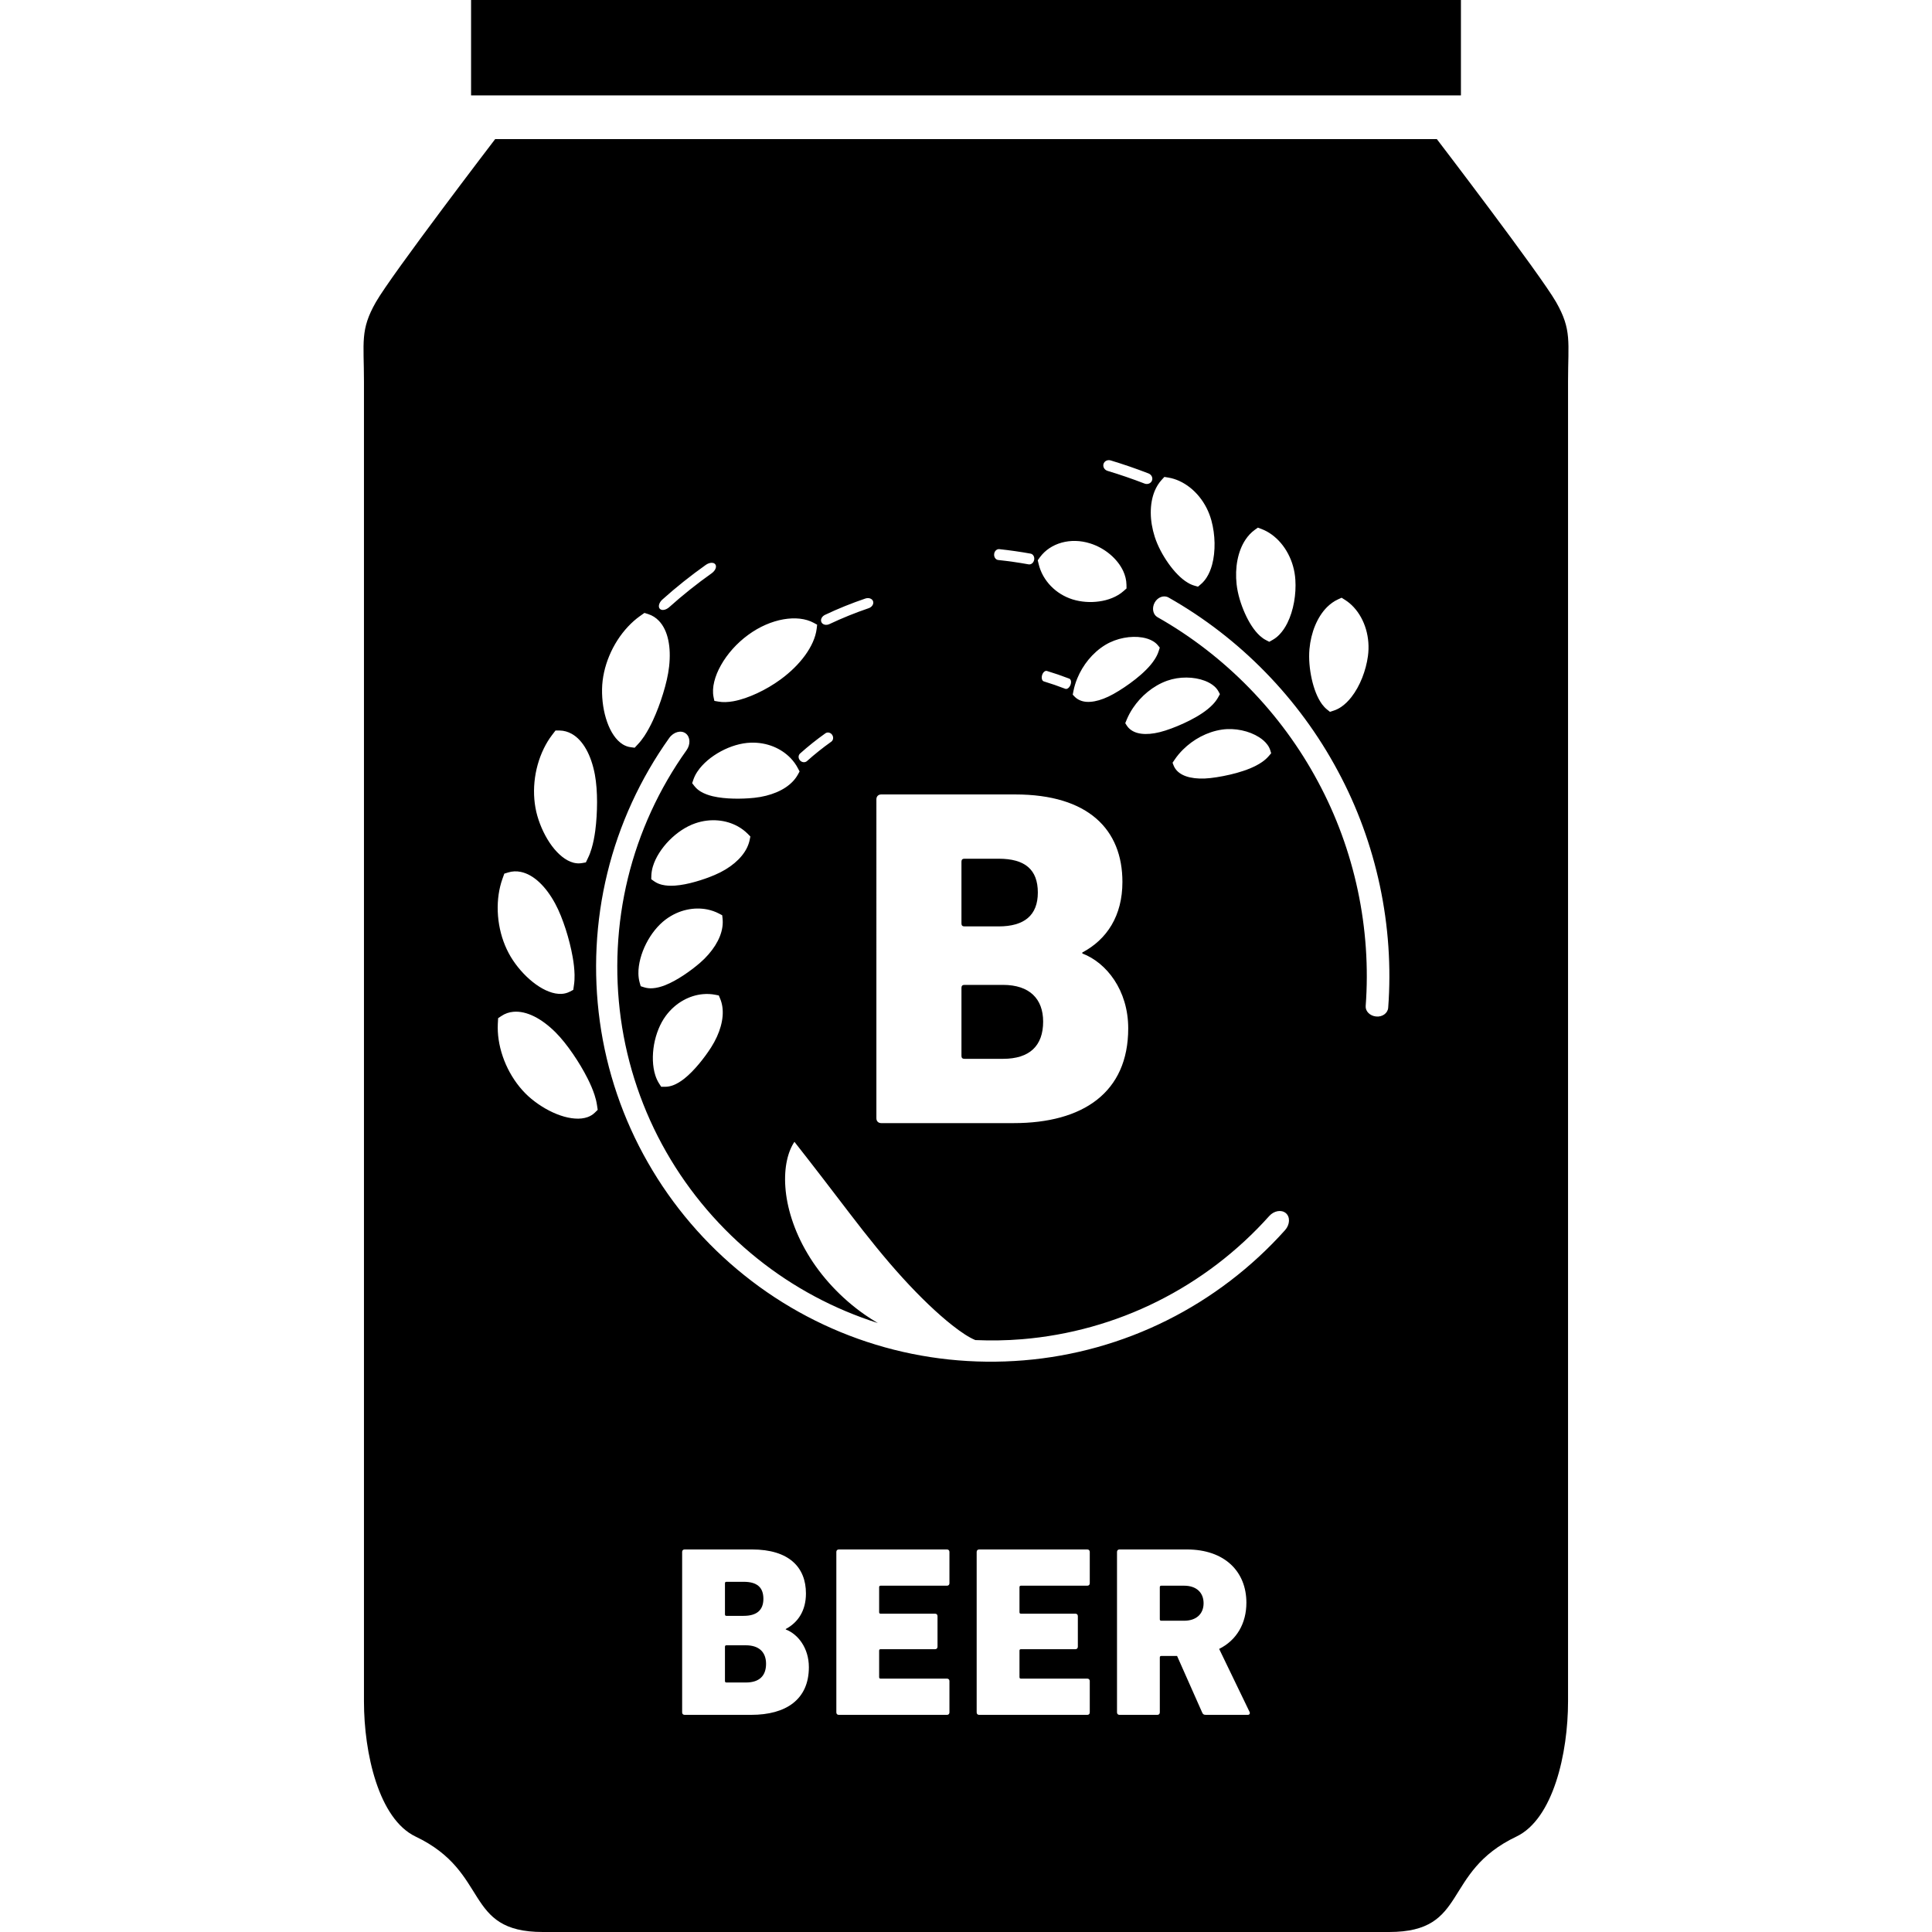 <?xml version="1.0" encoding="utf-8"?>

<!DOCTYPE svg PUBLIC "-//W3C//DTD SVG 1.1//EN" "http://www.w3.org/Graphics/SVG/1.1/DTD/svg11.dtd">

<svg version="1.1" id="_x32_" xmlns="http://www.w3.org/2000/svg" xmlns:xlink="http://www.w3.org/1999/xlink" 
	 viewBox="0 0 512 512"  xml:space="preserve">
<style type="text/css">
	.st0{fill:#000000;}
</style>
<g>
	<rect x="124.84" class="st0" width="262.32" height="25.282"/>
	<path class="st0" d="M313.805,420.226h-6.056c-0.256,0-0.388,0.132-0.388,0.388v8.51c0,0.255,0.132,0.387,0.388,0.387h6.056
		c3.225,0,5.158-1.806,5.158-4.642C318.963,422.031,317.03,420.226,313.805,420.226z"/>
	<path class="st0" d="M197.083,428.216c3.418,0,5.224-1.48,5.224-4.51c0-3.093-1.744-4.511-5.224-4.511h-4.577
		c-0.256,0-0.384,0.132-0.384,0.388v8.246c0,0.264,0.128,0.388,0.384,0.388H197.083z"/>
	<path class="st0" d="M197.665,436.021h-5.159c-0.256,0-0.384,0.124-0.384,0.388v9.083c0,0.256,0.128,0.388,0.384,0.388h5.159
		c3.545,0,5.348-1.744,5.348-4.96C203.012,437.889,201.21,436.021,197.665,436.021z"/>
	<path class="st0" d="M412.385,80.063c-4.212-7.372-31.602-43.194-31.602-43.194H131.219c0,0-27.395,35.822-31.606,43.194
		c-4.213,7.378-3.159,10.532-3.159,21.073c0,10.534,0,336.064,0,349.759c0,13.696,3.902,31.157,13.695,35.822
		C130.044,496.197,122.674,512,143.86,512h224.276c21.191,0,13.816-15.803,33.711-25.283c9.793-4.666,13.7-22.127,13.7-35.822
		c0-13.695,0-339.225,0-349.759C415.547,90.596,416.597,87.441,412.385,80.063z M348.521,165.776
		c0.791-1.899,1.852-3.589,3.193-4.922c0.848-0.829,1.805-1.526,2.871-2.015l0.957-0.433l0.953,0.604
		c0.826,0.527,1.586,1.17,2.264,1.907c1.48,1.604,2.589,3.635,3.24,5.858c0.655,2.233,0.852,4.666,0.515,7.131
		c-0.26,1.891-0.787,3.875-1.522,5.735c-0.752,1.876-1.706,3.628-2.86,5.1c-0.771,0.984-1.628,1.844-2.6,2.527
		c-0.64,0.449-1.337,0.814-2.093,1.054l-0.984,0.325l-0.756-0.605c-0.516-0.41-0.95-0.891-1.349-1.418
		c-0.647-0.891-1.178-1.914-1.627-3.038c-0.446-1.132-0.81-2.356-1.097-3.635c-0.562-2.558-0.837-5.324-0.609-7.936
		C347.222,169.798,347.73,167.682,348.521,165.776z M327.935,148.453c0.391-2.015,1.097-3.891,2.147-5.456
		c0.663-0.992,1.461-1.86,2.406-2.549l0.853-0.621l1.054,0.395c0.914,0.357,1.794,0.837,2.604,1.426
		c1.774,1.279,3.266,3.038,4.352,5.1c1.09,2.054,1.771,4.402,1.93,6.882c0.128,1.906,0.012,3.952-0.344,5.93
		c-0.357,1.984-0.946,3.89-1.783,5.572c-0.558,1.109-1.228,2.124-2.042,2.984c-0.539,0.573-1.151,1.069-1.84,1.457l-0.903,0.511
		l-0.856-0.441c-0.589-0.294-1.112-0.682-1.604-1.124c-0.818-0.737-1.539-1.636-2.205-2.651c-0.663-1.015-1.264-2.14-1.798-3.341
		c-1.066-2.395-1.891-5.053-2.19-7.65C327.47,152.654,327.544,150.476,327.935,148.453z M307.861,127.155l0.71-0.767l1.116,0.186
		c0.965,0.163,1.922,0.465,2.836,0.883c1.992,0.907,3.806,2.348,5.278,4.155c1.468,1.798,2.596,3.968,3.24,6.356l-0.121-0.458
		l0.125,0.465l0.003,0.008v0.008c0.5,1.844,0.784,3.875,0.822,5.882c0.034,2.015-0.167,4.007-0.66,5.813
		c-0.332,1.202-0.786,2.333-1.422,3.332c-0.418,0.659-0.922,1.272-1.522,1.783l-0.783,0.674l-0.93-0.263
		c-0.632-0.179-1.224-0.449-1.79-0.791c-0.949-0.566-1.832-1.302-2.681-2.17c-0.853-0.86-1.663-1.86-2.422-2.922
		c-1.515-2.147-2.844-4.588-3.647-7.084c-0.678-2.131-1.035-4.278-1.046-6.332c-0.012-2.062,0.314-4.03,1.031-5.782
		C306.455,129.031,307.067,128.023,307.861,127.155z M322.797,184.842c-0.38,0.682-0.864,1.302-1.407,1.868
		c-0.818,0.852-1.767,1.604-2.783,2.286c-1.019,0.69-2.1,1.302-3.216,1.876c-2.216,1.131-4.526,2.077-6.552,2.728
		c-1.973,0.636-3.76,0.938-5.298,0.915c-1.543-0.024-2.836-0.364-3.824-1.078c-0.454-0.326-0.845-0.729-1.152-1.225l-0.36-0.566
		l0.384-0.937c0.43-1.039,0.984-2.07,1.647-3.062c1.05-1.565,2.363-3.038,3.886-4.278c1.527-1.248,3.267-2.28,5.154-2.961
		c1.655-0.589,3.434-0.868,5.166-0.852c1.736,0.008,3.426,0.31,4.879,0.868c0.968,0.371,1.832,0.867,2.53,1.488
		c0.422,0.379,0.776,0.814,1.046,1.302l0.392,0.736L322.797,184.842z M323.839,193.352c1.748-0.256,3.538-0.163,5.236,0.194
		c1.701,0.356,3.298,0.992,4.611,1.83c0.872,0.558,1.624,1.209,2.178,1.968c0.342,0.449,0.601,0.946,0.768,1.48l0.24,0.798
		l-0.663,0.775c-0.508,0.589-1.104,1.1-1.752,1.55c-0.973,0.674-2.05,1.217-3.182,1.69c-1.136,0.465-2.322,0.852-3.522,1.194
		c-2.403,0.659-4.852,1.124-6.972,1.364c-2.057,0.232-3.868,0.162-5.379-0.17c-1.503-0.326-2.709-0.93-3.538-1.822
		c-0.376-0.419-0.678-0.891-0.883-1.434l-0.24-0.636l0.566-0.838c0.624-0.929,1.376-1.828,2.225-2.666
		c1.34-1.326,2.925-2.503,4.666-3.418C319.945,194.298,321.855,193.639,323.839,193.352z M307.047,172.596
		c-0.24,0.744-0.593,1.442-1.016,2.101c-0.635,1.007-1.422,1.922-2.286,2.79c-0.86,0.868-1.806,1.698-2.782,2.465
		c-1.957,1.55-4.034,2.93-5.89,3.968c-1.81,1.007-3.499,1.651-5.011,1.93c-1.511,0.279-2.844,0.209-3.948-0.302
		c-0.508-0.232-0.969-0.551-1.368-0.969l-0.461-0.488l0.194-0.992c0.218-1.101,0.558-2.224,1.016-3.325
		c0.717-1.744,1.721-3.442,2.968-4.96c1.252-1.519,2.755-2.876,4.468-3.914c1.507-0.907,3.197-1.527,4.898-1.852
		c1.701-0.325,3.417-0.364,4.952-0.101c1.019,0.178,1.964,0.488,2.77,0.968c0.484,0.287,0.918,0.636,1.279,1.07l0.527,0.644
		L307.047,172.596z M294.34,122.016c3.38,1.023,6.724,2.17,10.022,3.449c0.81,0.31,1.217,1.17,0.922,1.906
		c-0.298,0.744-1.174,1.085-1.964,0.782c-3.229-1.248-6.503-2.371-9.817-3.371c-0.81-0.248-1.286-1.062-1.062-1.829
		C292.663,122.187,293.511,121.768,294.34,122.016z M275.608,147.648c1.398-1.891,3.414-3.194,5.739-3.844
		c2.318-0.643,4.956-0.62,7.549,0.202c1.941,0.605,3.755,1.62,5.27,2.891c1.519,1.278,2.74,2.798,3.511,4.471
		c0.508,1.124,0.825,2.318,0.848,3.566l0.016,1.007l-0.752,0.667c-0.93,0.829-1.984,1.434-3.081,1.875
		c-1.101,0.45-2.256,0.736-3.429,0.899c-2.352,0.326-4.783,0.155-7.034-0.535c-2.252-0.713-4.189-1.93-5.743-3.526
		c-1.546-1.597-2.725-3.589-3.259-5.875l-0.232-0.976L275.608,147.648z M283.683,181.518c-0.298,0.744-0.906,1.194-1.363,1.023
		c-1.876-0.728-3.779-1.38-5.705-1.969c-0.473-0.14-0.671-0.876-0.453-1.643c0.224-0.76,0.798-1.264,1.29-1.116
		c1.992,0.604,3.964,1.278,5.91,2.03C283.839,180.03,283.977,180.781,283.683,181.518z M264.83,145.532
		c2.772,0.294,5.534,0.69,8.278,1.186c0.678,0.116,1.105,0.86,0.953,1.643c-0.151,0.79-0.806,1.31-1.464,1.202
		c-2.675-0.488-5.368-0.868-8.068-1.155c-0.666-0.07-1.148-0.768-1.07-1.558C263.532,146.051,264.144,145.462,264.83,145.532z
		 M232.255,211.822c0-0.774,0.511-1.286,1.283-1.286h35.478c19.469,0,28.436,9.355,28.436,23.19c0,8.96-4.1,15.238-10.63,18.695
		v0.255c6.402,2.434,12.168,9.734,12.168,19.857c0,17.036-12.04,25.104-30.359,25.104h-35.094c-0.772,0-1.283-0.511-1.283-1.279
		V211.822z M218.645,162.939c3.472-1.651,7.049-3.084,10.688-4.324c0.903-0.302,1.817,0.031,2.046,0.744
		c0.228,0.712-0.298,1.527-1.171,1.821c-3.542,1.209-7.025,2.612-10.409,4.216c-0.837,0.387-1.774,0.178-2.104-0.496
		C217.362,164.233,217.777,163.342,218.645,162.939z M199.869,211.434h-0.02h-0.007h-0.004c-1.706,0.178-3.577,0.256-5.46,0.21
		c-1.872-0.047-3.77-0.226-5.487-0.628c-1.147-0.279-2.232-0.66-3.186-1.232c-0.628-0.38-1.202-0.852-1.666-1.449l-0.609-0.784
		l0.36-1.054c0.256-0.704,0.601-1.387,1.039-2.03c0.713-1.078,1.639-2.062,2.693-2.969c1.054-0.898,2.256-1.705,3.511-2.386
		c2.531-1.364,5.329-2.21,7.902-2.294c2.202-0.078,4.244,0.318,6.03,1.039c1.798,0.736,3.332,1.79,4.565,3.069
		c0.77,0.806,1.422,1.705,1.918,2.666l0.449,0.852l-0.422,0.775c-0.368,0.667-0.814,1.278-1.342,1.836
		c-1.139,1.21-2.612,2.171-4.348,2.906C204.058,210.69,202.059,211.202,199.869,211.434z M173.331,276.802
		c0.512-2.82,1.585-5.533,3.12-7.603c1.31-1.767,2.883-3.123,4.569-4.069c1.682-0.953,3.476-1.503,5.236-1.666
		c1.112-0.101,2.22-0.055,3.282,0.155l0.95,0.186l0.34,0.806c0.298,0.706,0.492,1.434,0.605,2.186
		c0.237,1.643,0.074,3.387-0.434,5.201c-0.5,1.814-1.352,3.689-2.542,5.564c-0.922,1.442-2.027,2.953-3.228,4.394
		c-1.213,1.442-2.511,2.814-3.902,3.914c-0.93,0.728-1.899,1.34-2.941,1.736c-0.69,0.256-1.415,0.411-2.174,0.403l-0.992-0.007
		l-0.601-0.938c-0.398-0.636-0.708-1.333-0.949-2.077c-0.395-1.225-0.597-2.566-0.647-3.946
		C172.975,279.654,173.083,278.22,173.331,276.802z M172.936,261.898c-0.732,0.046-1.472-0.016-2.197-0.24l-0.946-0.302
		l-0.302-1.062c-0.198-0.736-0.29-1.495-0.306-2.27c-0.027-1.287,0.174-2.627,0.523-3.976c0.356-1.34,0.868-2.682,1.519-3.968
		c1.298-2.557,3.112-4.852,5.17-6.394c1.763-1.317,3.666-2.163,5.545-2.581c1.891-0.426,3.759-0.434,5.495-0.093
		c1.093,0.224,2.139,0.589,3.096,1.092l0.86,0.45l0.093,0.868c0.082,0.752,0.062,1.511-0.05,2.271
		c-0.24,1.636-0.899,3.263-1.907,4.868c-1.011,1.589-2.352,3.162-4.037,4.619c-1.302,1.116-2.794,2.256-4.372,3.294
		c-1.57,1.031-3.216,1.969-4.863,2.62C175.157,261.518,174.049,261.828,172.936,261.898z M189.41,231.872
		c-1.573,0.674-3.341,1.294-5.15,1.806c-1.81,0.512-3.662,0.899-5.43,1.023c-1.178,0.078-2.325,0.031-3.41-0.233
		c-0.712-0.178-1.399-0.457-2.019-0.891l-0.814-0.573l0.031-1.109c0.043-0.752,0.171-1.503,0.395-2.248
		c0.368-1.233,0.953-2.457,1.698-3.627c0.744-1.17,1.639-2.294,2.65-3.317c2.016-2.046,4.441-3.674,6.871-4.51
		c2.073-0.722,4.146-0.938,6.068-0.768c1.922,0.163,3.713,0.728,5.263,1.589c0.973,0.542,1.856,1.209,2.612,1.976l0.682,0.69
		l-0.174,0.86c-0.152,0.744-0.407,1.457-0.736,2.147c-0.728,1.48-1.86,2.829-3.294,4.038
		C193.211,229.934,191.456,231.004,189.41,231.872z M212.034,199.684c2.128-1.906,4.363-3.689,6.693-5.34
		c0.573-0.411,1.379-0.232,1.806,0.395c0.418,0.62,0.31,1.426-0.233,1.814c-2.248,1.597-4.406,3.318-6.456,5.154
		c-0.507,0.442-1.317,0.372-1.825-0.178C211.507,200.979,211.507,200.149,212.034,199.684z M198.257,168.264
		c3.018-2.224,6.32-3.604,9.374-4.138c3.054-0.528,5.874-0.232,8.01,0.93l0.91,0.496l-0.12,1.039
		c-0.287,2.387-1.434,4.821-3.089,7.099c-1.662,2.287-3.848,4.434-6.46,6.356c-1.961,1.434-4.077,2.674-6.212,3.666
		c-2.136,0.992-4.287,1.76-6.352,2.132c-1.38,0.241-2.721,0.318-3.988,0.077l-1.015-0.178l-0.217-1.023
		c-0.248-1.256-0.171-2.651,0.182-4.069c0.348-1.434,0.957-2.914,1.783-4.371C192.707,173.34,195.234,170.473,198.257,168.264z
		 M175.544,158.878c3.651-3.27,7.491-6.332,11.494-9.169c0.98-0.697,2.128-0.752,2.546-0.124c0.422,0.613-0.02,1.651-0.973,2.333
		c-3.922,2.783-7.68,5.782-11.257,8.983c-0.88,0.782-1.988,0.984-2.496,0.434C174.347,160.792,174.641,159.684,175.544,158.878z
		 M161.473,173.782c1.19-2.852,2.891-5.526,4.968-7.736c0.961-1.023,1.991-1.945,3.084-2.728l1.256-0.892l1.008,0.318
		c1.116,0.356,2.058,0.977,2.828,1.782c1.229,1.28,2.039,3.038,2.477,5.085c0.445,2.061,0.515,4.433,0.228,7.014
		c-0.248,2.263-0.841,4.72-1.593,7.17c-0.748,2.449-1.663,4.883-2.694,7.115c-0.69,1.488-1.441,2.882-2.282,4.162
		c-0.515,0.752-1.05,1.48-1.666,2.123l-0.891,0.961l-1.012-0.132c-0.775-0.093-1.472-0.356-2.104-0.736
		c-0.949-0.582-1.756-1.418-2.449-2.434c-0.694-1.015-1.276-2.217-1.736-3.526c-0.938-2.628-1.398-5.712-1.344-8.735
		C159.602,179.657,160.283,176.634,161.473,173.782z M141.643,207.218c0.295-3.084,1.147-6.153,2.488-8.89
		c0.613-1.256,1.337-2.441,2.147-3.511l0.942-1.232l1.05,0.007c1.178,0.016,2.26,0.334,3.236,0.876
		c1.55,0.868,2.83,2.294,3.86,4.139c1.027,1.836,1.786,4.084,2.275,6.634c0.414,2.248,0.581,4.774,0.585,7.332
		c-0.008,2.566-0.159,5.17-0.48,7.611c-0.226,1.628-0.52,3.186-0.957,4.651c-0.264,0.875-0.562,1.728-0.965,2.526l-0.566,1.186
		l-1.004,0.178c-0.77,0.14-1.515,0.093-2.228-0.085c-1.082-0.28-2.097-0.837-3.058-1.605c-0.957-0.76-1.879-1.736-2.705-2.844
		c-1.663-2.24-3.027-5.061-3.864-7.968C141.593,213.402,141.345,210.302,141.643,207.218z M132.149,236.988
		c0.205-1.387,0.527-2.736,0.976-4.007l0.523-1.457l1.008-0.31c1.12-0.349,2.248-0.38,3.34-0.155
		c1.736,0.357,3.406,1.325,4.938,2.767c1.542,1.441,2.952,3.348,4.189,5.627c1.097,2.015,1.996,4.364,2.794,6.797
		c0.783,2.441,1.418,4.96,1.848,7.378c0.291,1.62,0.465,3.193,0.5,4.712c0.016,0.915-0.023,1.806-0.155,2.682l-0.186,1.302
		l-0.903,0.473c-0.694,0.364-1.418,0.542-2.151,0.589c-1.112,0.062-2.252-0.162-3.398-0.605c-1.155-0.434-2.302-1.085-3.441-1.898
		c-2.256-1.62-4.414-3.883-6.084-6.386c-1.624-2.426-2.813-5.294-3.457-8.309C131.839,243.172,131.711,239.995,132.149,236.988z
		 M157.671,294.83c-0.554,0.55-1.194,0.93-1.883,1.194c-1.047,0.379-2.205,0.496-3.43,0.403c-1.224-0.086-2.527-0.372-3.84-0.822
		c-2.64-0.899-5.356-2.465-7.689-4.387c-2.271-1.868-4.216-4.294-5.716-7.006c-1.492-2.705-2.53-5.72-2.972-8.727
		c-0.205-1.388-0.275-2.767-0.217-4.108l0.086-1.55l0.876-0.581c0.973-0.659,2.043-1.008,3.154-1.109
		c1.771-0.162,3.639,0.295,5.526,1.225c1.883,0.938,3.786,2.364,5.627,4.186c1.62,1.62,3.174,3.611,4.627,5.72
		c1.453,2.116,2.79,4.348,3.902,6.549c0.74,1.464,1.372,2.922,1.844,4.371c0.284,0.876,0.504,1.744,0.636,2.628l0.198,1.302
		L157.671,294.83z M199.083,454.452h-17.66c-0.388,0-0.648-0.256-0.648-0.643v-42.543c0-0.387,0.26-0.644,0.648-0.644h17.853
		c9.797,0,14.308,4.705,14.308,11.665c0,4.518-2.062,7.673-5.348,9.417v0.124c3.22,1.225,6.123,4.899,6.123,9.991
		C214.359,450.391,208.298,454.452,199.083,454.452z M251.611,419.583c0,0.388-0.259,0.643-0.643,0.643h-17.598
		c-0.256,0-0.388,0.132-0.388,0.388v6.643c0,0.256,0.132,0.387,0.388,0.387h14.439c0.388,0,0.644,0.256,0.644,0.643v8.123
		c0,0.379-0.256,0.643-0.644,0.643h-14.439c-0.256,0-0.388,0.125-0.388,0.388v7.022c0,0.256,0.132,0.387,0.388,0.387h17.598
		c0.384,0,0.643,0.256,0.643,0.644v8.317c0,0.387-0.259,0.643-0.643,0.643h-28.681c-0.388,0-0.648-0.256-0.648-0.643v-42.543
		c0-0.387,0.26-0.644,0.648-0.644h28.681c0.384,0,0.643,0.256,0.643,0.644V419.583z M288.799,419.583
		c0,0.388-0.256,0.643-0.644,0.643h-17.594c-0.26,0-0.388,0.132-0.388,0.388v6.643c0,0.256,0.128,0.387,0.388,0.387h14.436
		c0.387,0,0.643,0.256,0.643,0.643v8.123c0,0.379-0.256,0.643-0.643,0.643h-14.436c-0.26,0-0.388,0.125-0.388,0.388v7.022
		c0,0.256,0.128,0.387,0.388,0.387h17.594c0.387,0,0.644,0.256,0.644,0.644v8.317c0,0.387-0.256,0.643-0.644,0.643h-28.681
		c-0.387,0-0.647-0.256-0.647-0.643v-42.543c0-0.387,0.26-0.644,0.647-0.644h28.681c0.387,0,0.644,0.256,0.644,0.644V419.583z
		 M330.695,454.452h-11.149c-0.582,0-0.776-0.194-0.969-0.643l-6.638-14.959h-4.189c-0.256,0-0.388,0.132-0.388,0.387v14.572
		c0,0.387-0.256,0.643-0.643,0.643h-10.056c-0.387,0-0.644-0.256-0.644-0.643v-42.543c0-0.387,0.256-0.644,0.644-0.644h17.853
		c10.056,0,15.791,5.868,15.791,14.114c0,5.48-2.577,9.928-7.219,12.245l8.06,16.696
		C331.337,454.065,331.148,454.452,330.695,454.452z M340.545,326.01c-8.805,9.836-19.485,18.005-31.312,23.902
		c-11.82,5.906-24.791,9.525-37.955,10.595c-13.148,1.085-26.518-0.294-39.171-4.154c-12.652-3.836-24.542-10.122-34.846-18.384
		c-10.316-8.247-19.055-18.454-25.596-29.941c-6.561-11.463-10.898-24.213-12.703-37.303c-1.802-13.083-1.155-26.484,1.984-39.334
		c3.127-12.842,8.742-25.072,16.415-35.83c1.162-1.62,3.154-2.132,4.375-1.186c1.225,0.953,1.286,2.929,0.198,4.448
		c-7.262,10.177-12.572,21.748-15.532,33.893c-2.968,12.153-3.581,24.857-1.876,37.234c1.709,12.386,5.805,24.446,12.013,35.296
		c6.197,10.866,14.467,20.531,24.229,28.336c9.452,7.58,20.314,13.378,31.862,17.036c-1.163-0.69-2.318-1.41-3.441-2.201
		c-6.208-4.31-11.606-10.122-15.203-16.23c-3.639-6.107-5.507-12.408-5.859-17.64c-0.372-5.255,0.686-9.41,2.406-11.952
		c5.464,6.952,10.084,13.006,14.7,19.043c4.584,5.991,9.238,11.82,13.932,16.966c4.669,5.139,9.308,9.556,13.18,12.602
		c2.398,1.891,4.483,3.256,6.131,3.929c4.115,0.171,8.238,0.117,12.342-0.224c12.459-1.023,24.724-4.433,35.909-10.03
		c11.191-5.58,21.298-13.299,29.633-22.623c1.248-1.388,3.19-1.76,4.388-0.776C341.941,322.468,341.875,324.522,340.545,326.01z
		 M367.885,267.068c-0.105,1.441-1.558,2.48-3.193,2.316c-1.648-0.162-2.868-1.394-2.774-2.751
		c1.542-20.516-2.896-41.419-12.661-59.524c-9.703-18.136-24.623-33.436-42.523-43.558c-1.182-0.675-1.527-2.372-0.752-3.829
		c0.775-1.457,2.441-2.093,3.701-1.372c18.888,10.672,34.614,26.809,44.844,45.938C364.828,223.37,369.513,245.443,367.885,267.068z
		"/>
	<path class="st0" d="M265.815,280.6c7.045,0,10.629-3.456,10.629-9.859c0-6.021-3.584-9.734-10.629-9.734h-10.246
		c-0.512,0-0.771,0.256-0.771,0.768v18.059c0,0.511,0.26,0.766,0.771,0.766H265.815z"/>
	<path class="st0" d="M264.663,245.506c6.786,0,10.374-2.945,10.374-8.968c0-6.146-3.461-8.968-10.374-8.968h-9.095
		c-0.512,0-0.771,0.256-0.771,0.776v16.392c0,0.511,0.26,0.768,0.771,0.768H264.663z"/>
</g>
</svg>